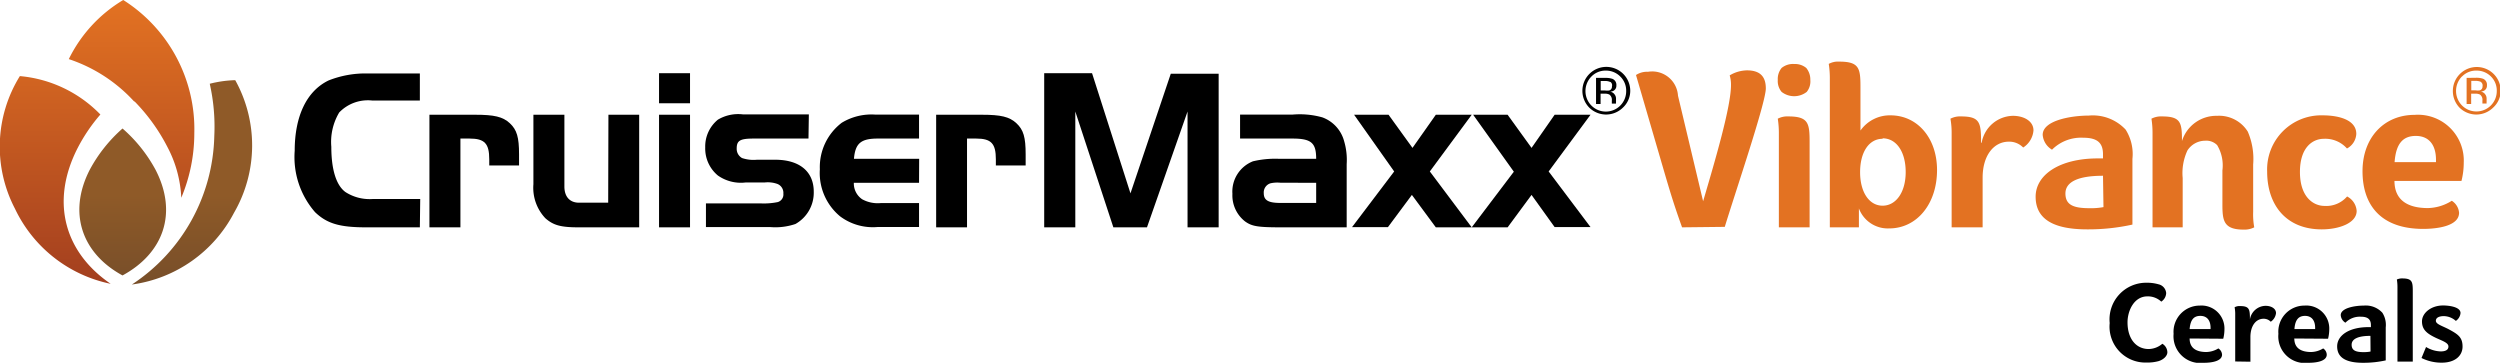 <svg xmlns="http://www.w3.org/2000/svg" xmlns:xlink="http://www.w3.org/1999/xlink" viewBox="0 0 208.94 30.32"><defs><style>.cls-1{fill:#e37222;}.cls-2{fill:url(#linear-gradient);}.cls-3{fill:url(#linear-gradient-2);}</style><linearGradient id="linear-gradient" x1="13.87" y1="16.29" x2="13.87" y2="23.92" gradientUnits="userSpaceOnUse"><stop offset="0" stop-color="#8f5a28"/><stop offset="1" stop-color="#774e29"/></linearGradient><linearGradient id="linear-gradient-2" x1="8.14" y1="23.72" x2="8.14" gradientUnits="userSpaceOnUse"><stop offset="0" stop-color="#a33f1f"/><stop offset="1" stop-color="#e37222"/></linearGradient></defs><title>Asset 1</title><g id="Layer_2" data-name="Layer 2"><g id="Digital_frame" data-name="Digital frame"><path d="M176.32,27a3.06,3.06,0,0,1,3.08-3.37,3.48,3.48,0,0,1,1,.13.82.82,0,0,1,.64.73.89.89,0,0,1-.41.72h0a1.63,1.63,0,0,0-1.16-.44c-1.12,0-1.66,1.21-1.66,2.17,0,1.38.72,2.23,1.77,2.23a1.8,1.8,0,0,0,1.14-.44h0a.85.85,0,0,1,.42.71c0,.3-.31.61-.73.74a3.53,3.53,0,0,1-1,.12A3,3,0,0,1,176.32,27Z"/><path d="M183,28.29c0,.82.58,1.13,1.4,1.13a2,2,0,0,0,1-.3h0a.65.65,0,0,1,.31.52c0,.57-.94.68-1.5.68a2.24,2.24,0,0,1-2.55-2.42,2.19,2.19,0,0,1,2.19-2.36,1.92,1.92,0,0,1,2.06,2,3.26,3.26,0,0,1-.1.77Zm0-.79h1.75v-.1c0-.66-.33-1-.85-1S183.07,26.68,183,27.5Z"/><path d="M186.81,30.21v-3.9a3,3,0,0,0-.05-.63v0a.82.82,0,0,1,.45-.1c.79,0,.83.27.83,1.11h0a1.35,1.35,0,0,1,1.31-1.13c.46,0,.87.22.87.61a1,1,0,0,1-.44.72h0a.81.81,0,0,0-.6-.25c-.64,0-1.1.59-1.1,1.53v2.06Z"/><path d="M191.75,28.29c0,.82.58,1.13,1.41,1.13a2,2,0,0,0,1-.3h0a.64.64,0,0,1,.3.52c0,.57-.93.68-1.5.68a2.23,2.23,0,0,1-2.54-2.42,2.18,2.18,0,0,1,2.18-2.36,1.92,1.92,0,0,1,2.07,2,3.26,3.26,0,0,1-.1.77Zm0-.79h1.74v-.1c0-.66-.33-1-.84-1S191.82,26.68,191.76,27.5Z"/><path d="M199.11,26.14a1.89,1.89,0,0,1,.28,1.22v2.76a8.59,8.59,0,0,1-1.9.2c-1.45,0-2.16-.45-2.16-1.37s1-1.61,2.61-1.61h.21v-.17c0-.48-.26-.7-.83-.7a1.68,1.68,0,0,0-1.3.5h0a.8.8,0,0,1-.39-.63c0-.61,1.21-.8,1.93-.8A1.88,1.88,0,0,1,199.11,26.14Zm-1,1.93c-1.06,0-1.57.27-1.57.74s.33.62,1,.62a2.84,2.84,0,0,0,.58-.05Z"/><path d="M200.37,24a3.87,3.87,0,0,0-.05-.64v0a1,1,0,0,1,.45-.09c.83,0,.88.28.88,1.06v5.89h-1.28Z"/><path d="M202.76,29a2.5,2.5,0,0,0,1.22.37c.36,0,.65-.1.65-.41s-.48-.46-1-.7c-.79-.37-1.21-.7-1.21-1.4s.76-1.33,1.76-1.33c.51,0,1.46.12,1.46.63a.88.88,0,0,1-.39.66h0a1.55,1.55,0,0,0-1-.4c-.38,0-.67.12-.67.39s.48.41,1,.67c.83.44,1.23.69,1.23,1.48s-.65,1.35-1.73,1.35a3.72,3.72,0,0,1-1.7-.39Z"/><path d="M35.09,19H30.61c-2.22,0-3.28-.31-4.28-1.27a7,7,0,0,1-1.7-5.13c0-2.89,1-5,2.84-5.88a8.38,8.38,0,0,1,3.26-.58h4.36V8.4h-4a3.32,3.32,0,0,0-2.74,1,4.8,4.8,0,0,0-.66,2.87c0,1.9.41,3.22,1.18,3.78a3.74,3.74,0,0,0,2.31.58h3.94Z"/><path d="M39.72,9.59c1.57,0,2.3.16,2.89.71s.77,1.17.77,2.6v.93H40.89v-.51c0-1.32-.38-1.74-1.65-1.74h-.76V19H35.89V9.59Z"/><path d="M50.85,9.59h2.57V19H48.36c-1.51,0-2.12-.18-2.78-.76a3.7,3.7,0,0,1-1-2.84V9.59h2.59v6c0,.85.45,1.35,1.22,1.35h2.44Z"/><path d="M55.08,6.12h2.59V8.63H55.08Zm2.59,3.47V19H55.08V9.59Z"/><path d="M67.57,11.58H63c-1.16,0-1.43.17-1.43.84a.88.88,0,0,0,.45.79,3,3,0,0,0,1.24.14h1.52c2.06,0,3.23,1,3.23,2.67a3,3,0,0,1-1.53,2.7,5.22,5.22,0,0,1-2.08.26H59V17h4.59A5.87,5.87,0,0,0,65,16.89a.66.66,0,0,0,.47-.71.8.8,0,0,0-.48-.8,2.38,2.38,0,0,0-1.08-.13H62.32A3.34,3.34,0,0,1,60,14.67a2.93,2.93,0,0,1-1.06-2.35A2.89,2.89,0,0,1,60,10a3.31,3.31,0,0,1,2.09-.44h5.51Z"/><path d="M76.81,15.28H71.36a1.6,1.6,0,0,0,.69,1.37,2.7,2.7,0,0,0,1.59.32h3.17v2H73.37a4.57,4.57,0,0,1-3.16-.89,4.7,4.7,0,0,1-1.69-3.93,4.66,4.66,0,0,1,1.83-3.89,4.78,4.78,0,0,1,2.83-.68h3.63v2H73.37c-1.41,0-1.89.39-2,1.69h5.45Z"/><path d="M82.06,9.59c1.57,0,2.3.16,2.89.71s.77,1.17.77,2.6v.93H83.23v-.51c0-1.32-.38-1.74-1.65-1.74h-.76V19H78.24V9.59Z"/><path d="M94.48,16.16l3.37-10h4V19h-2.6V9.32L95.86,19H93.05L89.87,9.32V19h-2.6V6.12h4Z"/><path d="M110,13.27c0-1.33-.4-1.69-2-1.69h-4.36v-2H108a7,7,0,0,1,2.52.23,2.92,2.92,0,0,1,1.82,2,5.49,5.49,0,0,1,.21,1.91V19h-5.43c-2,0-2.49-.08-3.07-.5A2.76,2.76,0,0,1,103,16.2a2.72,2.72,0,0,1,1.72-2.72,8.09,8.09,0,0,1,2.12-.21Zm-3,2a2.65,2.65,0,0,0-.82.05.8.8,0,0,0-.56.82c0,.59.37.82,1.38.82h3V15.28Z"/><path d="M113.17,9.59h2.88l2,2.77L120,9.59h3l-3.5,4.74L123,19h-3L118,16.29l-2,2.69h-3l3.52-4.65Z"/><path d="M123.12,9.59H126l2,2.77,1.93-2.77h3l-3.5,4.74,3.5,4.65h-3L128,16.29,126,19h-3l3.52-4.65Z"/><path d="M135.63,9a2,2,0,0,1-2.8,0,2,2,0,0,1-.58-1.41,2,2,0,0,1,2-2,2,2,0,0,1,2,2A1.92,1.92,0,0,1,135.63,9ZM133,6.4a1.73,1.73,0,0,0,0,2.42,1.7,1.7,0,0,0,2.91-1.21,1.64,1.64,0,0,0-.49-1.21,1.68,1.68,0,0,0-1.21-.5A1.64,1.64,0,0,0,133,6.4Zm1.16.11a1.76,1.76,0,0,1,.6.08.54.54,0,0,1,.33.55.48.48,0,0,1-.21.43.81.81,0,0,1-.31.1.52.52,0,0,1,.37.22.56.56,0,0,1,.12.33v.32a.71.71,0,0,0,0,.12v0h-.35V8.4a.53.53,0,0,0-.21-.5.86.86,0,0,0-.42-.07h-.31v.86h-.38V6.51Zm.41.34a1,1,0,0,0-.46-.08h-.33v.79h.35a1.18,1.18,0,0,0,.37,0,.33.33,0,0,0,.22-.34A.34.34,0,0,0,134.6,6.85Z"/><path class="cls-1" d="M140.58,19c-.87-2.44-1.09-3.28-2.1-6.73l-1.75-6a1.67,1.67,0,0,1,1-.27,2.16,2.16,0,0,1,2.51,2l2.1,8.82c1-3.4,2.33-7.89,2.33-9.72a2.69,2.69,0,0,0-.11-.8v0A2.91,2.91,0,0,1,146,5.88c1.16,0,1.58.58,1.58,1.51,0,1.18-2.49,8.5-3.43,11.57Z"/><path class="cls-1" d="M151,7.68a1.71,1.71,0,0,1-2.1,0,1.41,1.41,0,0,1-.32-1,1.45,1.45,0,0,1,.32-1,1.51,1.51,0,0,1,1.06-.33,1.48,1.48,0,0,1,1,.33,1.53,1.53,0,0,1,.34,1A1.39,1.39,0,0,1,151,7.68Zm-2.33,3.51a7.88,7.88,0,0,0-.09-1.27v0a1.69,1.69,0,0,1,.88-.19c1.67,0,1.78.56,1.78,2.12V19h-2.57Z"/><path class="cls-1" d="M152.93,19V6.61a7.8,7.8,0,0,0-.09-1.27v0a1.62,1.62,0,0,1,.88-.19c1.67,0,1.77.56,1.77,2.12v3.64A3,3,0,0,1,158,9.64c2.25,0,3.89,1.9,3.89,4.57,0,2.84-1.69,4.88-4,4.88a2.58,2.58,0,0,1-2.53-1.67h0V19Zm4.41-7.4c-1.13,0-1.88,1.1-1.88,2.79s.77,2.8,1.88,2.8,1.93-1.11,1.93-2.81S158.49,11.56,157.34,11.56Z"/><path class="cls-1" d="M163.11,19V11.19a6.81,6.81,0,0,0-.1-1.27v0a1.74,1.74,0,0,1,.89-.19c1.59,0,1.67.53,1.67,2.2h.05a2.71,2.71,0,0,1,2.61-2.25c.92,0,1.72.44,1.72,1.22a1.88,1.88,0,0,1-.86,1.43h0a1.62,1.62,0,0,0-1.2-.49c-1.27,0-2.19,1.17-2.19,3V19Z"/><path class="cls-1" d="M177.65,10.83a3.82,3.82,0,0,1,.57,2.45v5.49a17.12,17.12,0,0,1-3.78.4c-2.89,0-4.31-.9-4.31-2.73s2-3.2,5.19-3.2h.44v-.35c0-1-.53-1.38-1.67-1.38a3.43,3.43,0,0,0-2.59,1h0a1.58,1.58,0,0,1-.78-1.24c0-1.22,2.42-1.61,3.85-1.61A3.75,3.75,0,0,1,177.65,10.83Zm-1.89,3.86c-2.12,0-3.14.53-3.14,1.48s.66,1.23,2,1.23a5.76,5.76,0,0,0,1.18-.09Z"/><path class="cls-1" d="M188.31,17.71A6.16,6.16,0,0,0,188.4,19V19a1.78,1.78,0,0,1-.88.19c-1.69,0-1.78-.76-1.78-2.12V14.24a3.29,3.29,0,0,0-.44-2.11,1.27,1.27,0,0,0-1-.37,1.77,1.77,0,0,0-1.48.81,4.47,4.47,0,0,0-.4,2.31V19H179.9V11.19a7.88,7.88,0,0,0-.09-1.27v0a1.72,1.72,0,0,1,.88-.19c1.59,0,1.67.53,1.67,2.06h0a3,3,0,0,1,2.93-2.11A2.82,2.82,0,0,1,187.86,11a5.76,5.76,0,0,1,.45,2.75Z"/><path class="cls-1" d="M192.22,14.37c0,2.09,1.11,2.84,2.06,2.84a2.29,2.29,0,0,0,1.88-.79h0a1.47,1.47,0,0,1,.8,1.21c0,1-1.44,1.54-2.92,1.54-2.94,0-4.56-2-4.56-4.83a4.52,4.52,0,0,1,4.64-4.7c1.27,0,2.81.34,2.81,1.55a1.46,1.46,0,0,1-.78,1.22h0a2.42,2.42,0,0,0-1.93-.81C193.31,11.6,192.22,12.28,192.22,14.37Z"/><path class="cls-1" d="M200.12,15.12c0,1.64,1.15,2.27,2.79,2.27a3.87,3.87,0,0,0,2-.61h0a1.31,1.31,0,0,1,.61,1c0,1.13-1.86,1.35-3,1.35-3.55,0-5.07-2-5.07-4.82s1.81-4.71,4.35-4.71a3.83,3.83,0,0,1,4.11,4,6.24,6.24,0,0,1-.19,1.52Zm0-1.57h3.47v-.19c0-1.32-.65-2-1.68-2S200.25,11.93,200.13,13.55Z"/><path class="cls-1" d="M208.36,9a2,2,0,0,1-2.8,0A2,2,0,0,1,205,7.6a2,2,0,0,1,2-2,2,2,0,0,1,2,2A1.92,1.92,0,0,1,208.36,9Zm-2.6-2.61a1.73,1.73,0,0,0,0,2.42,1.7,1.7,0,0,0,2.91-1.21,1.64,1.64,0,0,0-.49-1.21A1.68,1.68,0,0,0,207,5.9,1.64,1.64,0,0,0,205.76,6.4Zm1.16.11a1.76,1.76,0,0,1,.6.08.54.54,0,0,1,.33.55.48.48,0,0,1-.21.43.75.75,0,0,1-.31.1.52.52,0,0,1,.37.22.56.56,0,0,1,.12.33v.32a.71.71,0,0,0,0,.12v0h-.35V8.4a.53.53,0,0,0-.21-.5.86.86,0,0,0-.42-.07h-.31v.86h-.38V6.51Zm.42.34a1.1,1.1,0,0,0-.47-.08h-.33v.79h.35a1.18,1.18,0,0,0,.37,0,.33.33,0,0,0,.22-.34A.35.35,0,0,0,207.34,6.85Z"/><path class="cls-2" d="M19.56,17.78a11.35,11.35,0,0,1-8.54,6,15.25,15.25,0,0,0,6.89-12.41A16.26,16.26,0,0,0,17.53,7a9.6,9.6,0,0,1,2.13-.3A11.23,11.23,0,0,1,19.56,17.78ZM13,14.19a12.31,12.31,0,0,0-2.76-3.45,12.4,12.4,0,0,0-2.74,3.45c-1.86,3.63-.63,7,2.74,8.83C13.65,21.17,14.88,17.82,13,14.19Z"/><path class="cls-3" d="M9.25,23.72a11.39,11.39,0,0,1-8-6.28A11.2,11.2,0,0,1,1.66,6.36,10.68,10.68,0,0,1,8.39,9.57,14.23,14.23,0,0,0,6.5,12.35C4.16,16.9,5.43,21.12,9.25,23.72Zm2-15.24A15.62,15.62,0,0,1,14,12.3a10,10,0,0,1,1.15,4.23,13.93,13.93,0,0,0,1.09-5.41A12.77,12.77,0,0,0,10.3,0,11.78,11.78,0,0,0,5.75,4.94,12.89,12.89,0,0,1,11.21,8.48Z"/></g></g></svg>
